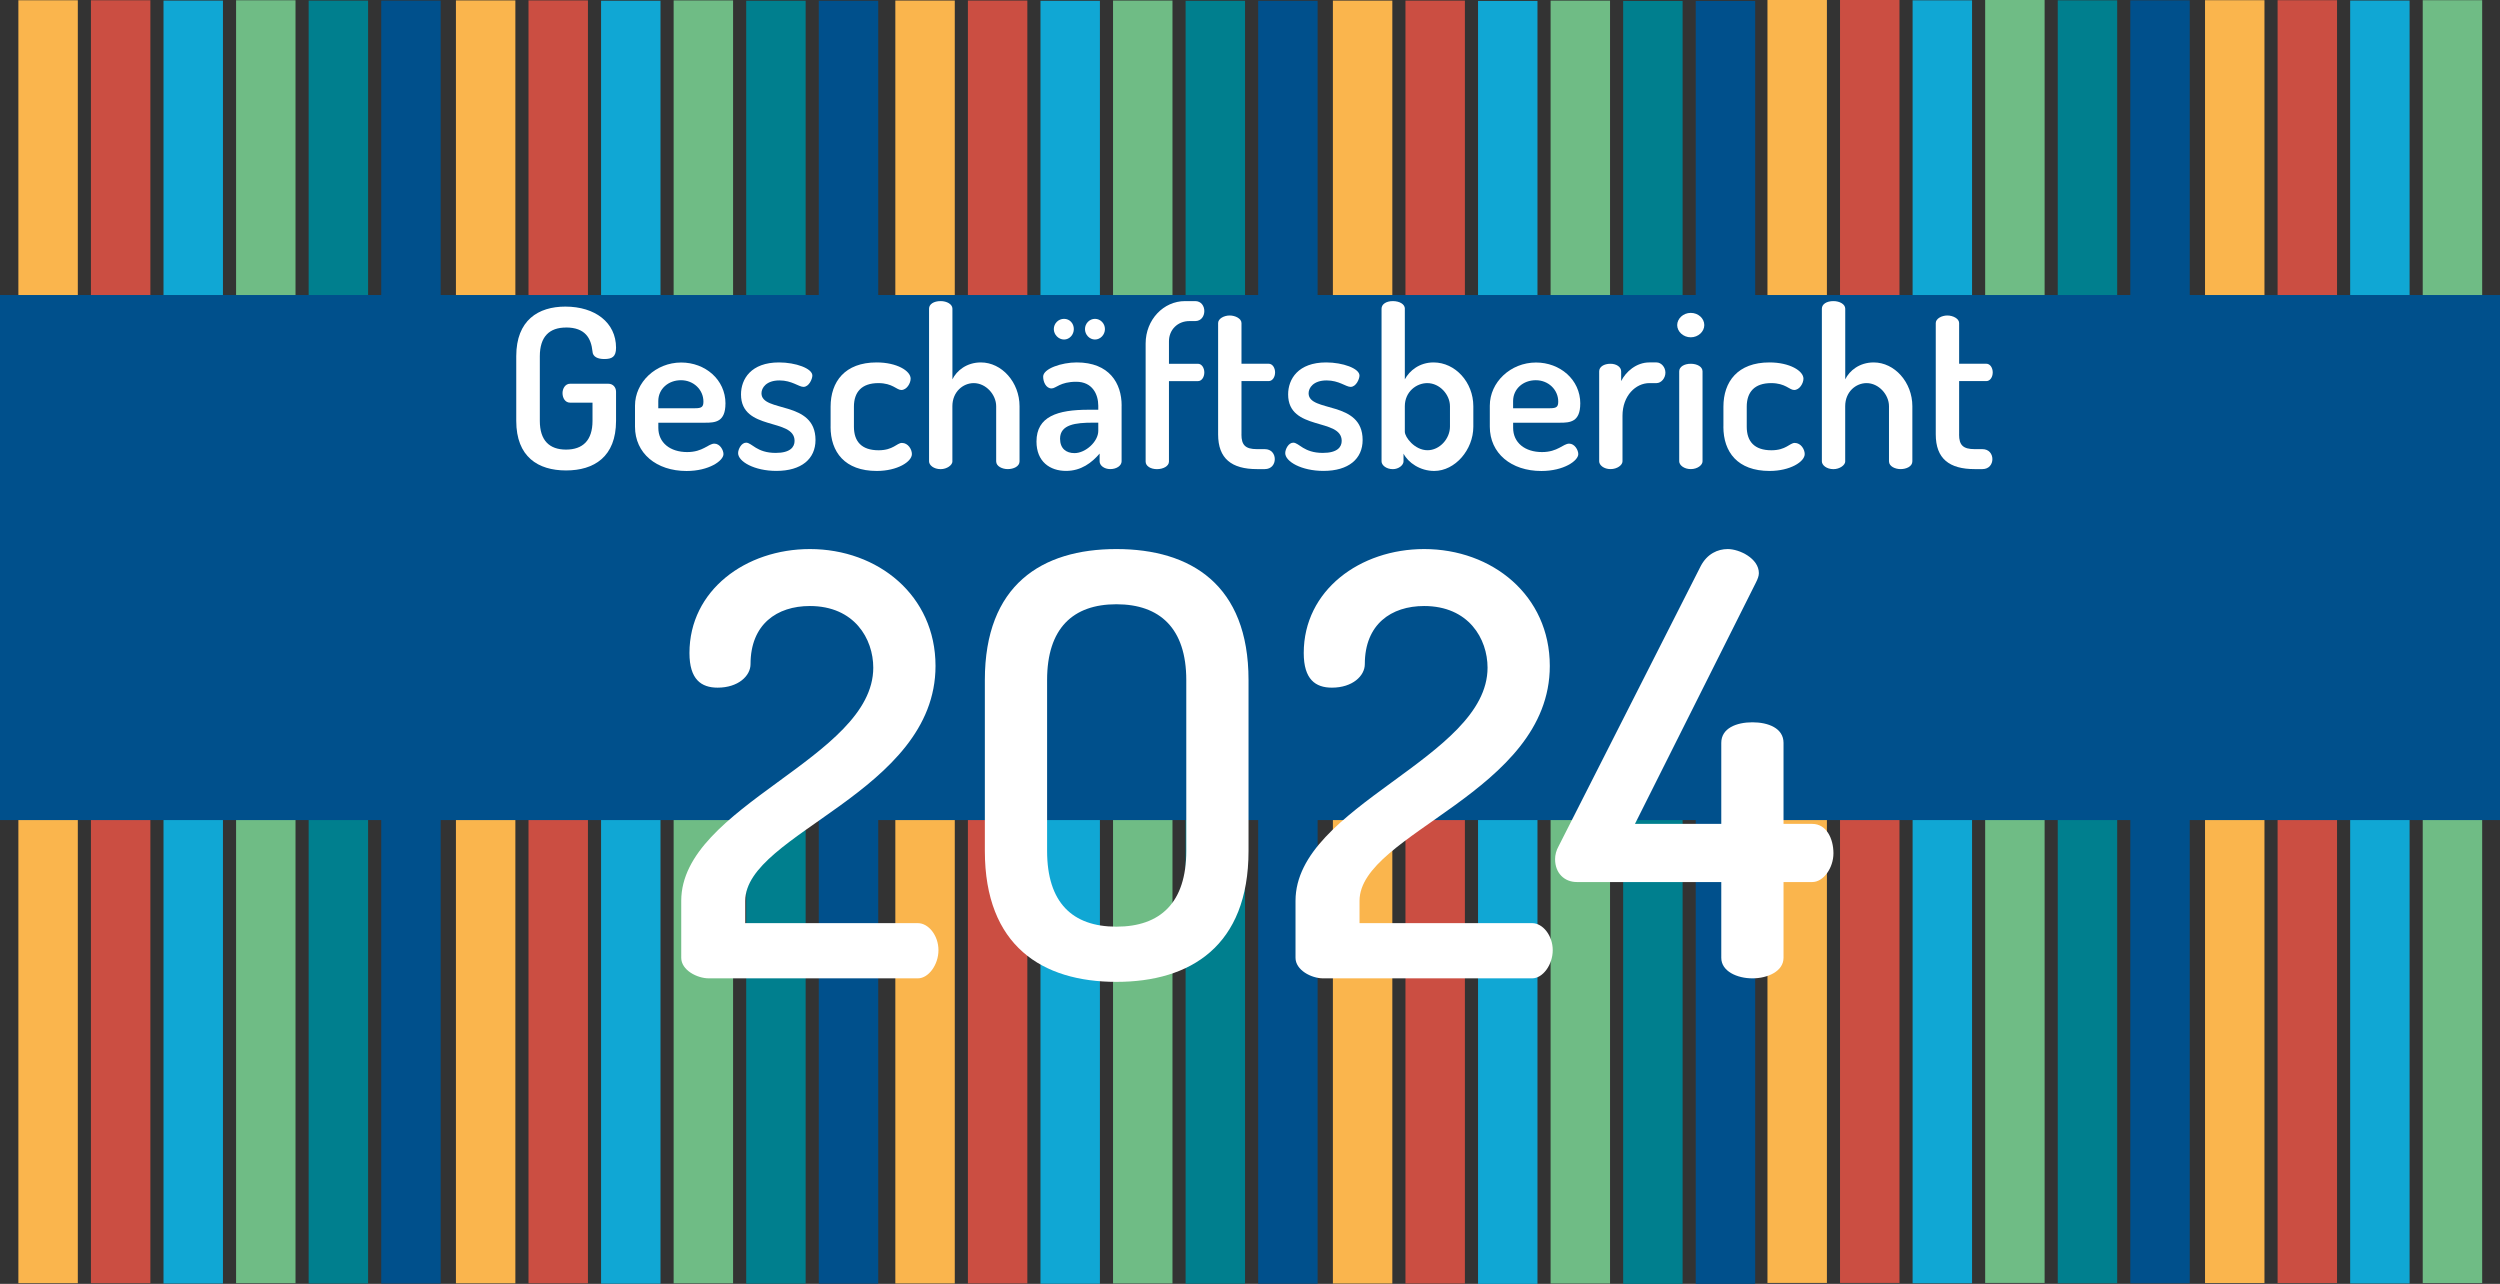 <?xml version="1.0" encoding="UTF-8"?>
<svg xmlns="http://www.w3.org/2000/svg" id="Ebene_1" data-name="Ebene 1" viewBox="0 0 595.98 306.07">
  <rect x="0" y="0" width="595.98" height="306.07" fill="#333333" stroke="none"/>
  <defs>
    <style>
      .cls-1 {
        fill: #00508c;
      }

      .cls-1, .cls-2, .cls-3, .cls-4, .cls-5, .cls-6, .cls-7, .cls-8 {
        stroke-width: 0px;
      }

      .cls-2 {
        fill: #10a7d4;
      }

      .cls-3 {
        fill: #fab54d;
      }

      .cls-4 {
        fill: #6fbc85;
      }

      .cls-5 {
        fill: #cb4e42;
      }

      .cls-6 {
        fill: #fff;
      }

      .cls-7 {
        fill: #007f8e;
      }

      .cls-8 {
        fill: #00508c;
      }
    </style>
  </defs>
  <g>
    <g>
      <g>
        <rect class="cls-3" x="4.38" y=".06" width="14.17" height="305.84"></rect>
        <rect class="cls-5" x="21.68" y=".06" width="14.17" height="305.84"></rect>
        <rect class="cls-2" x="38.98" y=".14" width="14.17" height="305.84"></rect>
        <rect class="cls-4" x="56.28" y=".06" width="14.17" height="305.84"></rect>
        <rect class="cls-7" x="73.58" y=".14" width="14.17" height="305.84"></rect>
        <rect class="cls-8" x="90.88" y=".14" width="14.17" height="305.84"></rect>
      </g>
      <g>
        <rect class="cls-3" x="108.69" y=".1" width="14.17" height="305.84"></rect>
        <rect class="cls-5" x="125.99" y=".1" width="14.17" height="305.84"></rect>
        <rect class="cls-2" x="143.29" y=".17" width="14.17" height="305.84"></rect>
        <rect class="cls-4" x="160.59" y=".1" width="14.17" height="305.84"></rect>
        <rect class="cls-7" x="177.89" y=".17" width="14.17" height="305.84"></rect>
        <rect class="cls-8" x="195.19" y=".17" width="14.17" height="305.84"></rect>
      </g>
    </g>
    <g>
      <g>
        <rect class="cls-3" x="213.44" y=".12" width="14.17" height="305.84"></rect>
        <rect class="cls-5" x="230.74" y=".12" width="14.17" height="305.84"></rect>
        <rect class="cls-2" x="248.04" y=".19" width="14.17" height="305.84"></rect>
        <rect class="cls-4" x="265.34" y=".12" width="14.17" height="305.84"></rect>
        <rect class="cls-7" x="282.64" y=".19" width="14.17" height="305.84"></rect>
        <rect class="cls-8" x="299.94" y=".19" width="14.17" height="305.84"></rect>
      </g>
      <g>
        <rect class="cls-3" x="317.75" y=".15" width="14.17" height="305.84"></rect>
        <rect class="cls-5" x="335.05" y=".15" width="14.17" height="305.84"></rect>
        <rect class="cls-2" x="352.35" y=".23" width="14.17" height="305.84"></rect>
        <rect class="cls-4" x="369.65" y=".15" width="14.17" height="305.84"></rect>
        <rect class="cls-7" x="386.95" y=".23" width="14.17" height="305.84"></rect>
        <rect class="cls-8" x="404.25" y=".23" width="14.17" height="305.84"></rect>
      </g>
    </g>
    <g>
      <rect class="cls-3" x="421.35" width="14.17" height="305.84"></rect>
      <rect class="cls-5" x="438.65" width="14.17" height="305.84"></rect>
      <rect class="cls-2" x="455.95" y=".08" width="14.17" height="305.84"></rect>
      <rect class="cls-4" x="473.25" width="14.17" height="305.84"></rect>
      <rect class="cls-7" x="490.55" y=".08" width="14.17" height="305.84"></rect>
      <rect class="cls-8" x="507.85" y=".08" width="14.17" height="305.84"></rect>
    </g>
    <rect class="cls-3" x="525.66" y=".04" width="14.17" height="305.84"></rect>
    <rect class="cls-5" x="542.96" y=".04" width="14.17" height="305.84"></rect>
    <rect class="cls-2" x="560.26" y=".12" width="14.17" height="305.84"></rect>
    <rect class="cls-4" x="577.56" y=".04" width="14.17" height="305.84"></rect>
  </g>
  <rect class="cls-1" y="70.33" width="595.98" height="125.17"></rect>
  <g>
    <path class="cls-6" d="M134.94,78.08c-3.97,0-6.25,2.17-6.25,6.84v15.42c0,4.66,2.28,6.84,6.25,6.84s6.31-2.17,6.31-6.84v-4.35h-5.35c-1.17,0-1.8-1.11-1.8-2.28,0-1.06.64-2.23,1.8-2.23h9.11c1.17,0,1.85.9,1.85,1.91v6.94c0,8.58-5.25,11.82-11.92,11.82s-11.87-3.23-11.87-11.82v-15.42c0-8.58,5.25-11.82,11.71-11.82,7.1,0,12.08,3.82,12.08,9.8,0,2.17-.95,2.7-2.81,2.7-1.48,0-2.76-.48-2.81-1.85-.32-3.07-1.7-5.67-6.31-5.67h0Z"></path>
    <path class="cls-6" d="M172.94,96.21c0,4.4-2.44,4.56-4.82,4.56h-11.18v1.22c0,3.55,2.81,5.78,6.89,5.78,3.76,0,5.03-2.01,6.47-2.01,1.33,0,2.17,1.54,2.17,2.49,0,1.59-3.44,4.03-8.8,4.03-7.21,0-12.29-4.24-12.29-10.55v-5.03c0-5.56,4.93-10.28,11.02-10.28,5.67,0,10.55,4.03,10.55,9.8h-.01ZM165.73,97.32c1.54,0,1.96-.32,1.96-1.59,0-2.81-2.33-5.09-5.35-5.09s-5.41,2.07-5.41,4.98v1.7h8.8Z"></path>
    <path class="cls-6" d="M189.42,105.11c0-5.56-12.77-2.28-12.77-11.08,0-3.66,2.38-7.63,9.06-7.63,3.97,0,7.95,1.43,7.95,3.13,0,.79-.79,2.7-2.12,2.7-1.11,0-2.76-1.54-5.72-1.54-3.13,0-4.29,1.75-4.29,3.07,0,4.66,12.88,1.59,12.88,11.13,0,4.5-3.34,7.37-9.33,7.37-5.25,0-9.12-2.23-9.12-4.24,0-.95.79-2.49,1.91-2.49,1.38,0,2.49,2.44,7.05,2.44,3.5,0,4.5-1.43,4.5-2.86h0Z"></path>
    <path class="cls-6" d="M198.01,101.72v-4.77c0-5.94,3.39-10.55,10.97-10.55,4.82,0,8.11,2.01,8.11,3.87,0,1.06-.9,2.7-2.23,2.7-1.11,0-2.07-1.64-5.46-1.64-3.97,0-5.83,2.12-5.83,5.62v4.77c0,3.5,1.8,5.62,5.88,5.62,3.5,0,4.35-1.75,5.56-1.75,1.48,0,2.38,1.54,2.38,2.65,0,1.85-3.5,4.03-8.37,4.03-7.63,0-11.02-4.5-11.02-10.55h0Z"></path>
    <path class="cls-6" d="M227.05,109.99c0,.9-1.33,1.85-2.81,1.85-1.64,0-2.76-.95-2.76-1.85v-36.41c0-1.06,1.11-1.8,2.76-1.8,1.48,0,2.81.74,2.81,1.8v16.85c1.01-2.07,3.39-4.03,6.78-4.03,4.98,0,9.22,4.72,9.22,10.44v13.14c0,1.22-1.43,1.85-2.81,1.85-1.27,0-2.76-.64-2.76-1.85v-13.14c0-2.76-2.44-5.51-5.35-5.51-2.54,0-5.09,2.07-5.09,5.51v13.14h0Z"></path>
    <path class="cls-6" d="M267.38,96.68v13.3c0,1.01-1.17,1.85-2.7,1.85-1.43,0-2.54-.85-2.54-1.85v-1.85c-1.85,2.17-4.4,4.13-8,4.13-3.87,0-7.05-2.23-7.05-7,0-5.99,5.03-7.58,12.4-7.58h2.33v-.95c0-2.7-1.38-5.72-5.25-5.72s-4.82,1.59-5.88,1.59c-1.32,0-2.01-1.54-2.01-2.81,0-1.91,4.4-3.39,8-3.39,7.79,0,10.71,4.98,10.71,10.28h0ZM255.99,78.45c0,1.33-1.01,2.49-2.33,2.49s-2.44-1.17-2.44-2.49,1.06-2.44,2.44-2.44,2.33,1.11,2.33,2.44ZM261.82,100.76h-1.32c-4.03,0-7.79.42-7.79,3.82,0,2.38,1.48,3.44,3.44,3.44,2.65,0,5.67-2.76,5.67-5.3v-1.96ZM263.41,78.45c0,1.33-1.06,2.49-2.38,2.49s-2.38-1.17-2.38-2.49,1.06-2.44,2.38-2.44,2.38,1.11,2.38,2.44Z"></path>
    <path class="cls-6" d="M278.67,86.72h6.89c.95,0,1.54,1.01,1.54,2.07s-.58,2.07-1.54,2.07h-6.89v19.18c0,1.06-1.33,1.8-2.86,1.8s-2.7-.74-2.7-1.8v-28.14c0-5.72,4.29-10.12,9.38-10.12h2.44c1.43,0,2.17,1.17,2.17,2.38s-.74,2.38-2.17,2.38h-1.38c-2.81,0-4.88,2.07-4.88,4.82v5.35h0Z"></path>
    <path class="cls-6" d="M295.95,103.57c0,2.54.95,3.5,3.71,3.5h1.86c1.59,0,2.38,1.17,2.38,2.38s-.79,2.38-2.38,2.38h-1.86c-6.04,0-9.27-2.49-9.27-8.27v-26.55c0-1.06,1.43-1.8,2.76-1.8s2.81.74,2.81,1.8v9.7h6.47c.95,0,1.54,1.01,1.54,2.07s-.58,2.07-1.54,2.07h-6.47v12.72h-.01Z"></path>
    <path class="cls-6" d="M319.85,105.11c0-5.56-12.77-2.28-12.77-11.08,0-3.66,2.38-7.63,9.06-7.63,3.97,0,7.95,1.43,7.95,3.13,0,.79-.79,2.7-2.12,2.7-1.11,0-2.76-1.54-5.72-1.54-3.13,0-4.29,1.75-4.29,3.07,0,4.66,12.88,1.59,12.88,11.13,0,4.5-3.34,7.37-9.33,7.37-5.25,0-9.12-2.23-9.12-4.24,0-.95.79-2.49,1.91-2.49,1.38,0,2.49,2.44,7.05,2.44,3.5,0,4.5-1.43,4.5-2.86h0Z"></path>
    <path class="cls-6" d="M334.9,73.58v16.85c1.11-2.07,3.5-4.03,6.84-4.03,5.19,0,9.49,4.72,9.49,10.44v4.88c0,5.51-4.35,10.55-9.33,10.55-3.34,0-6.2-1.96-7.31-4.13v1.85c0,.9-1.17,1.85-2.54,1.85-1.59,0-2.7-.95-2.7-1.85v-36.41c0-1.06,1.11-1.8,2.7-1.8s2.86.74,2.86,1.8h0ZM345.66,96.84c0-2.76-2.44-5.51-5.41-5.51-2.6,0-5.35,2.07-5.35,5.51v6.09c0,1.27,2.33,4.4,5.41,4.4,2.91,0,5.35-2.76,5.35-5.62v-4.88h0Z"></path>
    <path class="cls-6" d="M376.72,96.21c0,4.4-2.44,4.56-4.82,4.56h-11.18v1.22c0,3.55,2.81,5.78,6.89,5.78,3.76,0,5.03-2.01,6.47-2.01,1.32,0,2.17,1.54,2.17,2.49,0,1.59-3.45,4.03-8.8,4.03-7.21,0-12.29-4.24-12.29-10.55v-5.03c0-5.56,4.93-10.28,11.02-10.28,5.67,0,10.55,4.03,10.55,9.8h-.01ZM369.51,97.32c1.54,0,1.96-.32,1.96-1.59,0-2.81-2.33-5.09-5.35-5.09s-5.41,2.07-5.41,4.98v1.7h8.8Z"></path>
    <path class="cls-6" d="M393.2,91.33c-3.23,0-6.41,2.97-6.41,7.79v10.86c0,.9-1.27,1.85-2.86,1.85s-2.7-.95-2.7-1.85v-21.46c0-1.06,1.11-1.8,2.7-1.8,1.38,0,2.54.74,2.54,1.8v2.33c1.11-2.23,3.6-4.45,6.73-4.45h1.7c1.11,0,2.12,1.11,2.12,2.44s-1.01,2.49-2.12,2.49h-1.7Z"></path>
    <path class="cls-6" d="M406.29,77.5c0,1.54-1.43,2.91-3.23,2.91s-3.23-1.38-3.23-2.91,1.43-2.91,3.23-2.91,3.23,1.32,3.23,2.91ZM405.87,88.52v21.46c0,.9-1.22,1.85-2.81,1.85s-2.75-.95-2.75-1.85v-21.46c0-1.06,1.17-1.8,2.75-1.8s2.81.74,2.81,1.8Z"></path>
    <path class="cls-6" d="M410.85,101.72v-4.77c0-5.94,3.39-10.55,10.97-10.55,4.82,0,8.11,2.01,8.11,3.87,0,1.06-.9,2.7-2.23,2.7-1.11,0-2.07-1.64-5.46-1.64-3.97,0-5.83,2.12-5.83,5.62v4.77c0,3.5,1.8,5.62,5.88,5.62,3.5,0,4.35-1.75,5.56-1.75,1.48,0,2.38,1.54,2.38,2.65,0,1.85-3.5,4.03-8.37,4.03-7.63,0-11.02-4.5-11.02-10.55h0Z"></path>
    <path class="cls-6" d="M439.89,109.99c0,.9-1.33,1.85-2.81,1.85-1.64,0-2.76-.95-2.76-1.85v-36.41c0-1.06,1.11-1.8,2.76-1.8,1.48,0,2.81.74,2.81,1.8v16.85c1.01-2.07,3.39-4.03,6.78-4.03,4.98,0,9.22,4.72,9.22,10.44v13.14c0,1.22-1.43,1.85-2.81,1.85-1.27,0-2.76-.64-2.76-1.85v-13.14c0-2.76-2.44-5.51-5.35-5.51-2.54,0-5.09,2.07-5.09,5.51v13.14h.01Z"></path>
    <path class="cls-6" d="M467.03,103.57c0,2.54.95,3.5,3.71,3.5h1.85c1.59,0,2.38,1.17,2.38,2.38s-.79,2.38-2.38,2.38h-1.85c-6.04,0-9.27-2.49-9.27-8.27v-26.55c0-1.06,1.43-1.8,2.76-1.8s2.81.74,2.81,1.8v9.7h6.47c.95,0,1.54,1.01,1.54,2.07s-.58,2.07-1.54,2.07h-6.47v12.72h-.01Z"></path>
  </g>
  <path class="cls-6" d="M193.06,130.89c16.24,0,29.96,11.06,29.96,27.86,0,30.1-45.36,39.9-45.36,56v5.32h41.16c2.52,0,4.9,2.94,4.9,6.44s-2.38,6.72-4.9,6.72h-49.84c-2.8,0-6.58-1.96-6.58-4.9v-13.58c0-22.68,45.78-34.02,45.78-55.58,0-6.86-4.48-14.7-15.12-14.7-7.84,0-14.14,4.34-14.14,13.86,0,2.8-2.94,5.6-7.84,5.6-3.92,0-6.72-1.96-6.72-8.26,0-14.98,13.44-24.78,28.7-24.78Z"></path>
  <path class="cls-6" d="M234.78,202.85v-40.74c0-22.68,13.58-31.22,31.36-31.22s31.5,8.54,31.5,31.22v40.74c0,22.68-13.86,31.22-31.5,31.22s-31.36-8.54-31.36-31.22ZM282.8,162.11c0-12.32-6.3-18.06-16.66-18.06s-16.52,5.74-16.52,18.06v40.74c0,12.32,6.02,18.06,16.52,18.06s16.66-5.74,16.66-18.06v-40.74Z"></path>
  <path class="cls-6" d="M339.5,130.89c16.24,0,29.96,11.06,29.96,27.86,0,30.1-45.36,39.9-45.36,56v5.32h41.16c2.52,0,4.9,2.94,4.9,6.44s-2.38,6.72-4.9,6.72h-49.84c-2.8,0-6.58-1.96-6.58-4.9v-13.58c0-22.68,45.78-34.02,45.78-55.58,0-6.86-4.48-14.7-15.12-14.7-7.84,0-14.14,4.34-14.14,13.86,0,2.8-2.94,5.6-7.84,5.6-3.92,0-6.72-1.96-6.72-8.26,0-14.98,13.44-24.78,28.7-24.78Z"></path>
  <path class="cls-6" d="M410.34,210.27h-34.44c-2.94,0-5.18-2.1-5.18-5.46,0-.98.28-2.1.84-3.08l33.88-66.78c1.54-2.94,4.06-4.06,6.44-4.06,2.8,0,7.42,2.24,7.42,5.74,0,.7-.28,1.4-.7,2.24l-28.84,57.54h20.58v-19.32c0-3.5,3.64-4.9,7.42-4.9s7.42,1.4,7.42,4.9v19.32h6.86c3.36,0,5.04,3.5,5.04,7s-2.38,6.86-5.04,6.86h-6.86v18.06c0,3.22-3.78,4.9-7.42,4.9s-7.42-1.68-7.42-4.9v-18.06Z"></path>
</svg>
